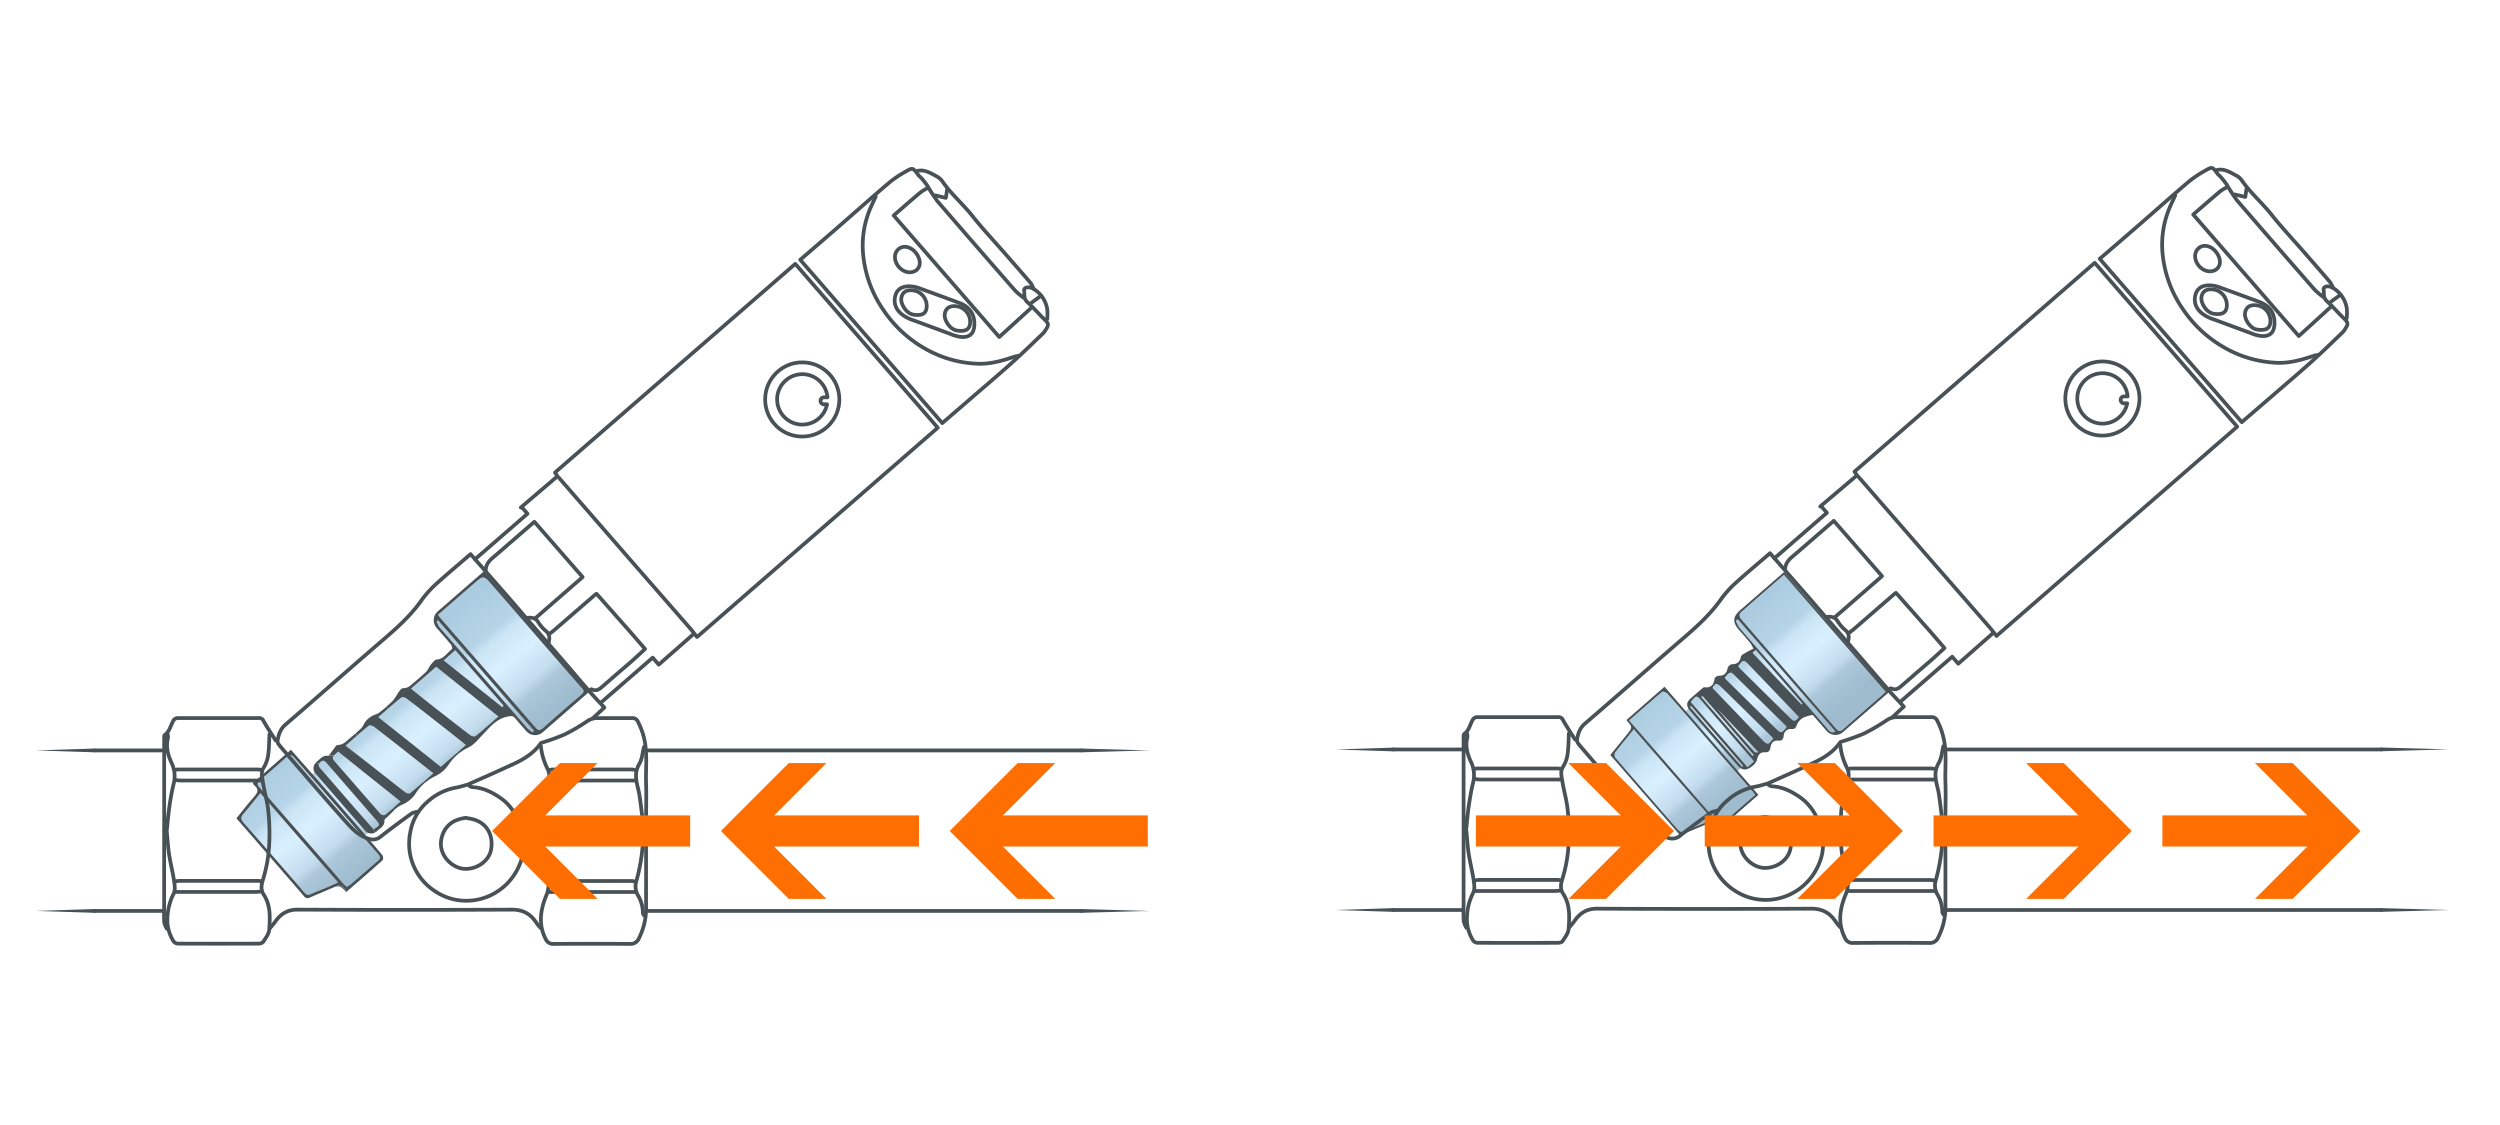 <svg xmlns="http://www.w3.org/2000/svg" xmlns:xlink="http://www.w3.org/1999/xlink" viewBox="0 0 1000 450"><defs><linearGradient id="a" x1="674.49" y1="283.51" x2="694.05" y2="306.14" gradientUnits="userSpaceOnUse"><stop offset="0" stop-color="#abcce0"/><stop offset="0.27" stop-color="#b6d4e7"/><stop offset="0.35" stop-color="#cce6f6"/><stop offset="0.52" stop-color="#d9f0ff"/><stop offset="0.73" stop-color="#c3dced"/><stop offset="0.8" stop-color="#abc7d9"/><stop offset="1" stop-color="#9ebcce"/></linearGradient><linearGradient id="b" x1="667.84" y1="272.83" x2="702.11" y2="312.49" xlink:href="#a"/><linearGradient id="c" x1="670.13" y1="270.85" x2="704.4" y2="310.51" xlink:href="#a"/><linearGradient id="d" x1="672.44" y1="268.86" x2="706.71" y2="308.52" xlink:href="#a"/><linearGradient id="e" x1="673.87" y1="267.62" x2="708.14" y2="307.28" xlink:href="#a"/><linearGradient id="f" x1="678.49" y1="263.63" x2="712.76" y2="303.28" xlink:href="#a"/><linearGradient id="g" x1="683.54" y1="259.27" x2="717.81" y2="298.92" xlink:href="#a"/><linearGradient id="h" x1="688.56" y1="254.93" x2="722.83" y2="294.58" xlink:href="#a"/><linearGradient id="i" x1="693.31" y1="250.82" x2="727.59" y2="290.47" xlink:href="#a"/><linearGradient id="j" x1="695.35" y1="249.06" x2="729.62" y2="288.72" xlink:href="#a"/><linearGradient id="k" x1="706.03" y1="239.82" x2="740.31" y2="279.48" xlink:href="#a"/><linearGradient id="l" x1="658.09" y1="281.26" x2="692.36" y2="320.91" xlink:href="#a"/><linearGradient id="m" x1="645.43" y1="292.2" x2="679.7" y2="331.85" xlink:href="#a"/><linearGradient id="n" x1="117.24" y1="298.9" x2="153.02" y2="341.77" xlink:href="#a"/><linearGradient id="o" x1="187.17" y1="240.54" x2="222.95" y2="283.41" xlink:href="#a"/><linearGradient id="p" x1="164.15" y1="259.76" x2="199.92" y2="302.63" xlink:href="#a"/><linearGradient id="q" x1="172.45" y1="252.82" x2="208.23" y2="295.7" xlink:href="#a"/><linearGradient id="r" x1="176.35" y1="249.57" x2="212.13" y2="292.44" xlink:href="#a"/><linearGradient id="s" x1="150.86" y1="270.85" x2="186.64" y2="313.72" xlink:href="#a"/><linearGradient id="t" x1="128.08" y1="289.86" x2="163.86" y2="332.73" xlink:href="#a"/><linearGradient id="u" x1="137.58" y1="281.93" x2="173.36" y2="324.8" xlink:href="#a"/><linearGradient id="v" x1="121.03" y1="295.74" x2="156.81" y2="338.61" xlink:href="#a"/><linearGradient id="w" x1="108.82" y1="305.93" x2="144.6" y2="348.8" xlink:href="#a"/><linearGradient id="x" x1="95.97" y1="316.66" x2="131.74" y2="359.53" xlink:href="#a"/></defs><title>flow tech mechatronic</title><rect width="1000" height="450" fill="#fff"/><polygon points="673.95 284.76 675.67 283.21 696.49 307.08 694.69 308.71 673.95 284.76" fill="url(#a)"/><path d="M676.46,282.4l20.79,23.91-.48.42L676,282.8C676.14,282.66,676.3,282.53,676.46,282.4Z" fill="url(#b)"/><path d="M699.89,302.48c.54.62,1,1.25,1.69,2L699,306.86,676.31,280.8c2.21-2.75,2.35-2.76,4.31-.5Z" fill="url(#c)"/><path d="M681,278.39l20.46,23.55-.47.41q-10.23-11.78-20.48-23.54Z" fill="url(#d)"/><path d="M703.43,300.89c-.3,0-1.35.17-1.71-.24q-7.54-8.43-14.78-17.16C692.38,289.24,697.84,295,703.43,300.89Z" fill="url(#e)"/><path d="M708.92,294.85a2.85,2.85,0,0,1,.39.68,15.51,15.51,0,0,1-1,1.16c-1.17,1.2-1.66.94-3.25-.68-6.67-6.86-13.26-13.8-20-20.84a6.37,6.37,0,0,1,.84-1.16c.74-.74,1.41-.46,2.91,1Q698.89,284.88,708.92,294.85Z" fill="url(#f)"/><path d="M714.18,290.15a3.47,3.47,0,0,1,.45.7c-2,2.53-2.19,2.6-4.34.5-6.7-6.54-13.35-13.13-20-19.7a4.35,4.35,0,0,1-.38-.68c2.13-2.44,2.22-2.5,4.27-.51Q704.2,280.26,714.18,290.15Z" fill="url(#g)"/><path d="M719.51,286.81c-1.64,1.91-1.78,2-4-.14-6.64-6.47-13.23-13-19.84-19.54a3.77,3.77,0,0,1-.46-.69c1.84-2.54,2.18-2.68,4.1-.69C706.07,272.67,712.7,279.68,719.51,286.81Z" fill="url(#h)"/><path d="M721,281.45l-.39.37c-6.49-6.84-13-13.68-19.66-20.72l1.35-1.15C708.63,267.19,714.83,274.32,721,281.45Z" fill="url(#i)"/><path d="M734.19,292.58c-1.81.88-2.52-.31-3.31-1.21q-12.69-14.58-25.36-29.17c-3.29-3.78-6.62-7.54-9.84-11.38a12,12,0,0,1-1.28-2.67l.84-.39Z" fill="url(#j)"/><path d="M754.27,276.73c-1.09,1-2,1.84-2.95,2.66-4.68,4.09-9.39,8.15-14.05,12.28-1.06.94-1.76,1-2.75-.12q-19.12-22.08-38.29-44.16c-.39-.46-.52-1.84-.19-2.14,5.69-5.08,11.47-10.07,17.54-15.34Z" fill="url(#k)"/><path d="M700.61,316.1c.44.5.83,1,1.46,1.83l-14,12.14-36.46-41.91c4.56-4,8.86-7.79,13.27-11.46.3-.25,1.62.27,2.08.79,4,4.4,7.83,8.87,11.7,13.33Q689.67,303.45,700.61,316.1Z" fill="url(#l)"/><path d="M684.93,327.83c-4.31,1.8-8.08,3.43-11.9,4.9-.46.18-1.43-.35-1.85-.83q-12.49-14.28-24.9-28.66a2.29,2.29,0,0,1-.33-2.08c2.33-3.09,4.83-6.07,7.57-9.46Z" fill="url(#m)"/><path d="M755.5,276.94,737,293a4.62,4.62,0,0,1-6-.27c-2.1-2.33-4.14-4.71-5.9-6.74a14.63,14.63,0,0,0-3.72,1.05,5.76,5.76,0,0,0-2.54,2.66c-.42,1.28-.8,2-2.21,1.92a2.78,2.78,0,0,0-3.15,2.72c-.18,1.38-.71,2.05-2.16,1.91a2.77,2.77,0,0,0-2.26.67l-.83-.23a15.51,15.51,0,0,0,1-1.16,2.85,2.85,0,0,0-.39-.68q-10.06-9.94-20.16-19.84c-1.5-1.46-2.17-1.74-2.91-1l-.75-.18a4.91,4.91,0,0,0,.8-2.36c.05-.47,1.05-1.17,1.6-1.16,2.19,0,3.26-.88,3.62-3.05a2.43,2.43,0,0,1,1.7-1.57c2.23,0,3.21-.94,3.63-3.06.12-.64,1.22-1.14,2-1.59.94-.59,2-1.06,3-1.58a14.17,14.17,0,0,0-1.24-2.23c-1.47-1.8-3-3.52-4.55-5.27-2.63-3-2.48-5.29.5-7.89l17.58-15.28Zm-4.18,2.45c.95-.82,1.86-1.66,2.95-2.66l-40.69-46.82c-6.07,5.27-11.85,10.26-17.54,15.34-.33.3-.2,1.68.19,2.14q19.11,22.13,38.29,44.16c1,1.15,1.69,1.06,2.75.12C741.93,287.54,746.64,283.48,751.32,279.39Zm-20.44,12c.79.9,1.5,2.09,3.31,1.21l-39-44.82-.84.39a12,12,0,0,0,1.28,2.67c3.22,3.84,6.55,7.6,9.84,11.38Q718.21,276.78,730.88,291.37Zm-10.25-9.55.39-.37c-6.19-7.13-12.39-14.26-18.7-21.5L701,261.1C707.64,268.14,714.14,275,720.63,281.82Zm-5.08,4.85c2.18,2.12,2.32,2.05,4,.14-6.81-7.13-13.44-14.14-20.16-21.06-1.92-2-2.26-1.85-4.1.69a3.77,3.77,0,0,0,.46.69C702.32,273.66,708.91,280.2,715.55,286.67Zm-.92,4.18a3.47,3.47,0,0,0-.45-.7q-10-9.87-20-19.69c-2-2-2.14-1.93-4.27.51a4.35,4.35,0,0,0,.38.68c6.67,6.57,13.32,13.16,20,19.7C712.44,293.45,712.61,293.38,714.63,290.85Z" fill="#475156"/><path d="M708.27,296.69l.83.23a3.11,3.11,0,0,0-.85,1.8c-.22,1.43-.65,2.27-2.2,2.19-2.08-.11-2.89,1.17-3.25,2.95-.4,1.94-3.61,4.33-5.43,3.89a4.14,4.14,0,0,1-2-1.22q-9.72-11.08-19.33-22.22c-1.69-1.94-1.54-3.44.42-5.12,1.55-1.33,3.08-2.67,4.64-4a1.28,1.28,0,0,1,.82-.29,3.33,3.33,0,0,0,3.16-1.08l.75.18a6.37,6.37,0,0,0-.84,1.16c6.75,7,13.34,14,20,20.84C706.61,297.63,707.1,297.89,708.27,296.69Zm-6.55,4c.36.41,1.41.2,1.71.24-5.59-5.91-11-11.65-16.49-17.4Q694.16,292.24,701.72,300.65Zm-.22,1.29L681,278.39l-.49.42q10.26,11.76,20.48,23.54Zm.08,2.58c-.65-.79-1.15-1.42-1.69-2L680.62,280.3c-2-2.26-2.1-2.25-4.31.5L699,306.86Zm-4.33,1.79L676.46,282.4c-.16.13-.32.26-.47.4l20.78,23.93Z" fill="#475156"/><path d="M703.38,317.93,688,331.33c-2.61-3.84-4.23-2.11-6.67-1.09-3,1.25-6.06,2.55-9.26,3.91L644.12,302l6.59-8.14c2.37-2.92,2.37-2.92-.16-5.83l15.25-13.34C678.31,289.1,690.76,303.42,703.38,317.93Zm-1.31,0c-.63-.79-1-1.33-1.46-1.83q-11-12.64-21.92-25.28c-3.87-4.46-7.75-8.93-11.7-13.33-.46-.52-1.78-1-2.08-.79-4.41,3.67-8.71,7.49-13.27,11.46l36.46,41.91Zm-29,14.8c3.82-1.47,7.59-3.1,11.9-4.9L653.52,291.7c-2.74,3.39-5.24,6.37-7.57,9.46a2.29,2.29,0,0,0,.33,2.08q12.39,14.38,24.9,28.66C671.6,332.38,672.57,332.91,673,332.73Z" fill="#475156"/><path d="M952.57,363.24l13.48.38,6.75.19,3.37.09c.56,0,1.12,0,1.69.09l1.67.22-1.68-.13c-.56,0-1.12,0-1.68,0l-3.37.09-6.75.19-13.48.37a.74.74,0,0,1-.77-.73.76.76,0,0,1,.73-.77Z" fill="#475156"/><path d="M778.91,364H952.57" fill="none" stroke="#475156" stroke-linecap="round" stroke-linejoin="round" stroke-width="1.5"/><path d="M952.57,299l27,.75-27,.75a.75.75,0,1,1,0-1.5Z" fill="#475156"/><path d="M778.91,299.79H952.57" fill="none" stroke="#475156" stroke-linecap="round" stroke-linejoin="round" stroke-width="1.5"/><path d="M736.12,370.9a15.29,15.29,0,0,1-1.55-1.79c-2.33-3.72-5.38-5.66-10.05-5.64q-42.9.21-85.81,0c-4,0-6.77,1.8-8.93,4.94-.6.87-1.33,1.64-2,2.46" fill="none" stroke="#475156" stroke-linecap="round" stroke-linejoin="round" stroke-width="1.5"/><path d="M707.14,313.39c-1.71.44-3.4,1-5.13,1.31a23,23,0,0,0-11.17,5.57,20.56,20.56,0,0,0-7,12.53A22.59,22.59,0,0,0,693.54,356c12.38,8.52,29.87,2.84,34.8-12.47,2.69-8.38-1-19.51-8.25-24.56-3.48-2.43-7.08-4.25-11.39-4.44a4,4,0,0,1-1.12-.43" fill="none" stroke="#475156" stroke-linecap="round" stroke-linejoin="round" stroke-width="1.5"/><path d="M870.08,78.22c-1,2.16-2.07,4.26-2.87,6.48a37.88,37.88,0,0,0-2.14,17.16,46.72,46.72,0,0,0,8.12,21.84A49.3,49.3,0,0,0,895.92,142,46.18,46.18,0,0,0,910,145.08c5.26.37,10.25-1,15.16-2.65.58-.2,1.19-.31,1.78-.46" fill="none" stroke="#475156" stroke-linecap="round" stroke-linejoin="round" stroke-width="1.5"/><path d="M743.25,190.57q15.6,17.94,31.21,35.88c7.19,8.26,14.42,16.5,21.61,24.75.86,1,1.63,2.06,2.52,3.18l96.3-83.71-57-65.55-96.09,83.53,1,1.47L728.09,202.6" fill="none" stroke="#475156" stroke-linecap="round" stroke-linejoin="round" stroke-width="1.5"/><path d="M929.6,119a29.38,29.38,0,0,1-3.76-3.14q-15.57-17.78-31-35.67A65.49,65.49,0,0,1,890.8,74a34.86,34.86,0,0,0-2.23-2.9c-.46-.57-1.1-1-1.53-1.58-2.06-2.79-2.1-2.91-4.9-1.3a44.45,44.45,0,0,0-6.68,4.47c-7.14,6.07-14.13,12.31-21.21,18.46-4.73,4.11-9.5,8.19-14.36,12.38l56.82,65.33,12.83-11.06c5.05-4.38,10.17-8.7,15.13-13.17,4.26-3.84,8.36-7.84,12.49-11.81a11,11,0,0,0,1.35-2c.86-1.27.44-2.14-.63-3.16-2.48-2.34-4.69-5-7.2-7.28-1.47-1.34-1-3-1.23-4.51-.19-1.23,1.69-1.82,3.47-.84a11.59,11.59,0,0,1,5.78,8.22,20.52,20.52,0,0,1,0,4" fill="none" stroke="#475156" stroke-linecap="round" stroke-linejoin="round" stroke-width="1.5"/><path d="M686.85,324.31a7.66,7.66,0,0,0-2.42.7c-4.14,3-8.29,6-12.25,9.16a4.91,4.91,0,0,1-5.18.88c-3.91-1.24-6.53-4.07-9.11-7q-5.75-6.4-11.38-12.92-7.15-8.22-14.25-16.51c-.66-.77-1.6-1.86-1.48-2.64.4-2.43,1.07-4.7,3.2-6.53,12.87-11.05,25.55-22.31,38.41-33.36,5.65-4.86,11.22-9.74,15.61-15.83a42.44,42.44,0,0,1,5.58-6.45c4.62-4.23,9.31-8.11,14.43-12.53.47.56.91,1,1.36,1.56,4.38,5,8.78,10,13.14,15,2.78,3.17,5.5,6.39,8.26,9.58q7.13,8.25,14.26,16.5c3.58,4.15,7.11,8.34,10.71,12.47,1.87,2.13,3.86,4.17,5.79,6.25l-4.65,4.31" fill="none" stroke="#475156" stroke-linecap="round" stroke-linejoin="round" stroke-width="1.5"/><path d="M890.81,74.88a18.11,18.11,0,0,0-2.66,1.58c-3.62,3.05-7.19,6.17-10.87,9.35l42.23,48.61c4.43-4,8.6-7.82,12.76-11.62" fill="none" stroke="#475156" stroke-linecap="round" stroke-linejoin="round" stroke-width="1.5"/><path d="M706,326.76c-4.79.64-8.26,3-9.55,7.81-1.86,6.91,4.25,12.61,9.55,12.61,5,0,9.42-3.44,10.18-7.73,1.15-6.48-2.42-11.67-9.06-12.47a6.8,6.8,0,0,1-.89-.22" fill="none" stroke="#475156" stroke-linecap="round" stroke-linejoin="round" stroke-width="1.5"/><path d="M736.56,296.67a90.21,90.21,0,0,0,8.89-3.18,76.74,76.74,0,0,0,9.14-5.34,7,7,0,0,1,4-1.29c4.61,0,9.21,0,13.82,0a2.37,2.37,0,0,1,2.54,1.53,28.58,28.58,0,0,1,2.91,9.17c.73,5.15.13,10.27.31,15.39s0,10.26,0,15.38V343.7c0,6,0,12,0,18.06a26.91,26.91,0,0,1-2.86,13.17,3.57,3.57,0,0,1-3.61,2.25q-15.15-.12-30.31,0a3.24,3.24,0,0,1-3.39-2c-3.12-6.09-2-12,.46-17.87a11.58,11.58,0,0,0,.67-3.11,10.54,10.54,0,0,0-.1-2A18.5,18.5,0,0,1,741,352h31.43a8.88,8.88,0,0,1,1.34.21" fill="none" stroke="#475156" stroke-linecap="round" stroke-linejoin="round" stroke-width="1.5"/><path d="M557.35,364.74,534.16,364l23.19-.75a.74.74,0,0,1,.77.72.75.75,0,0,1-.72.78Z" fill="#475156"/><path d="M584.76,364H557.35" fill="none" stroke="#475156" stroke-linecap="round" stroke-linejoin="round" stroke-width="1.5"/><path d="M557.35,300.54l-23.19-.75,23.19-.75a.75.75,0,0,1,.77.73.74.74,0,0,1-.72.77Z" fill="#475156"/><path d="M584.76,299.79H557.35" fill="none" stroke="#475156" stroke-linecap="round" stroke-linejoin="round" stroke-width="1.5"/><path d="M630,295.78c-1.63-2.6-3.37-5.14-4.85-7.83a1.89,1.89,0,0,0-2.06-1.09q-15.93,0-31.87,0a2.15,2.15,0,0,0-2.28,1.33c-1,1.85-1.38,4.07-3.26,5.41-.3.21-.25,1-.25,1.52q0,18.39,0,36.78c0,.07.14.15.39.4.25-.29.65-.55.69-.85.34-2.89.52-5.81.94-8.69.49-3.28,1-6.58,1.81-9.79a12.14,12.14,0,0,0-.91-8.28c-1.41-3.1-2.31-6.32-1.4-9.8a5.31,5.31,0,0,0-.19-1.78" fill="none" stroke="#475156" stroke-linecap="round" stroke-linejoin="round" stroke-width="1.5"/><path d="M627.56,293.33c-.15,2.75-.12,5.52-.51,8.24a13.14,13.14,0,0,1-1.79,5.09c-1.28,2-.6,3.94-.32,5.83.56,3.74,1.7,7.41,2.1,11.16a85.79,85.79,0,0,1,.45,12.92,58,58,0,0,1-2.54,15c-.61,1.91-1,4,.34,6,2.81,4.29,2.51,9.23,2.16,14-.12,1.68-1.43,3.34-2.4,4.87-.29.47-1.28.68-1.95.68q-16.05.06-32.1,0a2.3,2.3,0,0,1-1.73-.88,16.42,16.42,0,0,1-2.43-6.87A23.23,23.23,0,0,1,589.33,357c.69-1.47.33-3.55.07-5.29-.52-3.45-1.41-6.83-1.93-10.27-.46-3-.63-6.09-.92-9.13" fill="none" stroke="#475156" stroke-linecap="round" stroke-linejoin="round" stroke-width="1.5"/><path d="M758.41,237.15q7,7.92,14,15.83c1.74,2,3.44,4,5.38,6.24-1.88,1.73-3.71,3.46-5.61,5.12-3.69,3.22-7.47,6.35-11.12,9.62-1.41,1.27-2.69,2.4-4.71,1.34-.12-.06-.44.27-.66.42" fill="none" stroke="#475156" stroke-linecap="round" stroke-linejoin="round" stroke-width="1.5"/><path d="M714.05,227.79c0-3.15,2.44-4.69,4.46-6.46,4.88-4.26,9.79-8.49,15-13l19.31,22.12-19,16.53" fill="none" stroke="#475156" stroke-linecap="round" stroke-linejoin="round" stroke-width="1.5"/><path d="M886.8,68c3-.67,5.35,1,7.78,2.26a6.42,6.42,0,0,1,2.22,2c3.54,5.1,8.31,9.11,12.13,14,4,5,8.41,9.7,12.64,14.54,3.5,4,7,8,10.46,12.05a11,11,0,0,1,1.13,2.21" fill="none" stroke="#475156" stroke-linecap="round" stroke-linejoin="round" stroke-width="1.5"/><path d="M736.12,298a26,26,0,0,0,2.8,9.41,6.46,6.46,0,0,1,.24,4.6c-3.1,8.5-3.16,17.32-2.71,26.11.24,4.56,1.67,9.07,2.56,13.6" fill="none" stroke="#475156" stroke-linecap="round" stroke-linejoin="round" stroke-width="1.5"/><path d="M624.44,307.59a11.92,11.92,0,0,0-1.56-.21h-32.1a4.1,4.1,0,0,0-.89.21" fill="none" stroke="#475156" stroke-linecap="round" stroke-linejoin="round" stroke-width="1.5"/><path d="M589.89,311.61c.74.07,1.49.21,2.23.21h32.32" fill="none" stroke="#475156" stroke-linecap="round" stroke-linejoin="round" stroke-width="1.5"/><path d="M624.44,356.19c-.82.07-1.63.21-2.45.21h-32.1" fill="none" stroke="#475156" stroke-linecap="round" stroke-linejoin="round" stroke-width="1.5"/><path d="M773.79,311.83H739.46" fill="none" stroke="#475156" stroke-linecap="round" stroke-linejoin="round" stroke-width="1.5"/><path d="M773.79,307.59a8.88,8.88,0,0,0-1.34-.21H740.8a8.88,8.88,0,0,0-1.34.21" fill="none" stroke="#475156" stroke-linecap="round" stroke-linejoin="round" stroke-width="1.5"/><path d="M773.79,356.41H739.46" fill="none" stroke="#475156" stroke-linecap="round" stroke-linejoin="round" stroke-width="1.5"/><path d="M624.44,352.17a8.88,8.88,0,0,0-1.34-.21H591.45a8.88,8.88,0,0,0-1.34.21" fill="none" stroke="#475156" stroke-linecap="round" stroke-linejoin="round" stroke-width="1.5"/><path d="M585.43,332.34v28.75c0,2.45-.1,4.91.05,7.35a9.16,9.16,0,0,0,1.07,2.68" fill="none" stroke="#475156" stroke-linecap="round" stroke-linejoin="round" stroke-width="1.5"/><path d="M736.12,296.89c-2.7,3.88-6.55,6.3-10.71,8.23-5.91,2.75-11.88,5.37-17.83,8.05" fill="none" stroke="#475156" stroke-linecap="round" stroke-linejoin="round" stroke-width="1.5"/><path d="M728.76,202.83l2,2.28q-10.46,9.1-21,18.22" fill="none" stroke="#475156" stroke-linecap="round" stroke-linejoin="round" stroke-width="1.5"/><path d="M797,253.43c-4.55,4-9.1,8-13.7,12.06l-2.41-2.81-20.67,17.94" fill="none" stroke="#475156" stroke-linecap="round" stroke-linejoin="round" stroke-width="1.5"/><path d="M758,237.38q-8.36,7.25-16.72,14.48c-.56.49-1.19.9-1.78,1.34" fill="none" stroke="#475156" stroke-linecap="round" stroke-linejoin="round" stroke-width="1.5"/><path d="M777.35,298.45c-.59,2.31-.72,4.89-1.91,6.84a9.21,9.21,0,0,0-1.15,6.09c.2,2.1.94,4.15,1.26,6.25.53,3.48.89,7,1.38,10.47a10.94,10.94,0,0,0,.65,2" fill="none" stroke="#475156" stroke-linecap="round" stroke-linejoin="round" stroke-width="1.5"/><path d="M777.58,334.12a15,15,0,0,0-.65,2.68A76.16,76.16,0,0,1,774.34,352a7.14,7.14,0,0,0,.5,5.58,14.1,14.1,0,0,1,2.09,7.32c0,.29.27.59.42.89" fill="none" stroke="#475156" stroke-linecap="round" stroke-linejoin="round" stroke-width="1.5"/><path d="M730.77,246.74c1.71-.13,3.22,0,4.28,1.75a14.64,14.64,0,0,0,3.1,3.56c1.54,1.31,1.51,2.81,1.09,4.5" fill="none" stroke="#475156" stroke-linecap="round" stroke-linejoin="round" stroke-width="1.5"/><path d="M893.93,77.78l4.18,1,.5-3.27" fill="none" stroke="#475156" stroke-linecap="round" stroke-linejoin="round" stroke-width="1.5"/><path d="M935.62,118.35l-3.12,2.23" fill="none" stroke="#475156" stroke-linecap="round" stroke-linejoin="round" stroke-width="1.5"/><path d="M885.6,127.8s-8.67-2.3-7.6-9.1,9.21-4,9.21-4,14.29,5.2,15.31,5.62,7.76,1.93,7.27,9.58-9.56,3.31-9.56,3.31Z" fill="none" stroke="#475156" stroke-linecap="round" stroke-linejoin="round" stroke-width="1.5"/><path d="M880.57,119c-.27,2.09,1.88,6.14,5.11,6.53s4.89-.39,5.06-3.23a6.38,6.38,0,0,0-4.3-6.28C884.08,115.39,881,115.53,880.57,119Z" fill="none" stroke="#475156" stroke-linecap="round" stroke-linejoin="round" stroke-width="1.5"/><path d="M898,125.34c-.27,2.09,1.88,6.15,5.1,6.53s4.9-.38,5.07-3.23a6.38,6.38,0,0,0-4.3-6.28C901.46,121.73,898.4,121.87,898,125.34Z" fill="none" stroke="#475156" stroke-linecap="round" stroke-linejoin="round" stroke-width="1.5"/><path d="M886.48,100.84c1.78,2.33,2.2,5.26.07,6.88s-5.39.76-7.17-1.58-1.9-5.33.23-7S884.7,98.51,886.48,100.84Z" fill="none" stroke="#475156" stroke-linecap="round" stroke-linejoin="round" stroke-width="1.5"/><circle cx="840.96" cy="159.41" r="14.84" fill="none" stroke="#475156" stroke-linecap="round" stroke-linejoin="round" stroke-width="1.5"/><path d="M849.67,161.34h1.21a10.08,10.08,0,1,1,.16-2.79h-1.37a1.39,1.39,0,0,0-1,.41,1.37,1.37,0,0,0-.41,1A1.39,1.39,0,0,0,849.67,161.34Z" fill="none" stroke="#475156" stroke-linecap="round" stroke-linejoin="round" stroke-width="1.5"/><polygon points="773.42 326.17 831.38 326.17 810.44 305.23 825.5 305.23 852.66 332.39 825.5 359.56 810.44 359.56 831.38 338.62 773.42 338.62 773.42 326.17" fill="#ff6e00"/><polygon points="681.89 326.17 739.85 326.17 718.91 305.23 733.96 305.23 761.13 332.39 733.96 359.56 718.91 359.56 739.85 338.62 681.89 338.62 681.89 326.17" fill="#ff6e00"/><polygon points="864.95 326.17 922.91 326.17 901.98 305.23 917.03 305.23 944.19 332.39 917.03 359.56 901.98 359.56 922.91 338.62 864.95 338.62 864.95 326.17" fill="#ff6e00"/><polygon points="590.36 326.17 648.31 326.17 627.38 305.23 642.43 305.23 669.59 332.39 642.43 359.56 627.38 359.56 648.31 338.62 590.36 338.62 590.36 326.17" fill="#ff6e00"/><polygon points="124.25 310.07 126.3 308.37 147.72 332.65 145.62 334.51 124.25 310.07" fill="url(#n)"/><path d="M189.57,233.43c3.87-3.35,3.87-3.32,7.3.62q17.22,19.84,34.46,39.67c2.58,3,3.08,2.53-.32,5.43q-7,6-13.89,12.1c-1.17,1.05-1.9.94-2.91-.23q-19-21.91-38-43.75c-.29-.33-.53-.71-1-1.35C180.1,241.67,184.82,237.53,189.57,233.43Z" fill="url(#o)"/><path d="M164.41,275.47l10.07-8.76L199.4,286.6c-3.11,2.71-6.05,5.34-9.12,7.82-.38.31-1.58.06-2.11-.34-4.72-3.56-9.38-7.19-14-10.83C171,280.76,167.85,278.22,164.41,275.47Z" fill="url(#p)"/><path d="M177.48,264.16l4.64-4.08,19.33,22.19c-.18.2-.36.41-.55.61Z" fill="url(#q)"/><path d="M175.53,250.49a10.81,10.81,0,0,1-.87-2l.61-.36q19.17,22,38.32,44.06l-.57.66a15.1,15.1,0,0,1-2.13-1.72Q194.27,272.12,177.72,253C177,252.2,176.18,251.39,175.53,250.49Z" fill="url(#r)"/><path d="M160.53,279c.39-.3,1.61,0,2.15.42,4.93,3.76,9.82,7.59,14.7,11.42,2.92,2.29,5.81,4.62,9,7.13l-3.43,3c-2.17,1.87-4.35,3.77-6.64,5.76l-25-19.88,3.89-3.37C157,281.94,158.73,280.44,160.53,279Z" fill="url(#s)"/><path d="M182.12,260.08l-4.64,4.08,23.42,18.72c.19-.2.37-.41.55-.61Zm-6.85-11.91-.61.36a10.81,10.81,0,0,0,.87,2c.65.9,1.46,1.71,2.19,2.55q16.59,19.07,33.17,38.13a15.1,15.1,0,0,0,2.13,1.72l.57-.66Q194.42,270.21,175.27,248.17Zm14.3-14.74c-4.75,4.1-9.47,8.24-14.35,12.49.47.64.71,1,1,1.35q19,21.87,38,43.75c1,1.17,1.74,1.28,2.91.23q6.88-6.12,13.89-12.1c3.4-2.9,2.9-2.46.32-5.43q-17.22-19.85-34.46-39.67C193.44,230.11,193.44,230.08,189.57,233.43Zm-15.09,33.28-10.07,8.76c3.44,2.75,6.56,5.29,9.73,7.78,4.65,3.64,9.31,7.27,14,10.83.53.4,1.73.65,2.11.34,3.07-2.48,6-5.11,9.12-7.82ZM160.53,279c-1.8,1.45-3.56,2.95-5.32,4.47l-.67-.77c.93-.82,1.84-1.65,2.72-2.53a28.33,28.33,0,0,0,2.1-3.22c.5-.67,1.23-1.69,1.81-1.67,2,.09,3.15-1.19,4.43-2.29,1.65-1.42,3.36-2.77,4.89-4.31.79-.8,1.16-2,1.88-2.86s1.48-1.91,2.31-2c2.92-.26,4.18-2.73,6.14-4.22.2-.16-.1-1.37-.48-1.83-1.85-2.26-3.81-4.43-5.72-6.64a4.69,4.69,0,0,1,.55-6.64l18.35-15.94,42,48.31c-1.71,1.5-3.33,2.89-4.95,4.3L217,293a4.67,4.67,0,0,1-6.34-.41q-2.4-2.67-4.72-5.42c-.69-.81-1.24-.81-2.4-.63-5,.77-7.84,4.62-10.86,7.77-1.8,1.88-3.11,3.66-5.67,4.87a17.35,17.35,0,0,0-3.62,2.32l-.45-.52,3.43-3c-3.17-2.51-6.06-4.84-9-7.13-4.88-3.83-9.77-7.66-14.7-11.42C162.14,279,160.92,278.69,160.53,279Z" fill="#475156"/><path d="M133.6,302.18a10.42,10.42,0,0,0,1.62-1.52l25,20-2.9,2.56c-1.1,1-2.2,1.9-3.34,2.81a1.93,1.93,0,0,1-1.8-.43c-6.19-7-12.3-14.09-18.43-21.12C132.81,303.34,133.05,302.74,133.6,302.18Z" fill="url(#t)"/><path d="M147.54,290.27c.35-.3,1.57.06,2.12.48,5,3.86,10,7.8,15,11.72l8.63,6.82-3.9,3.41c-1.79,1.56-3.54,3.08-5.34,4.55-.32.26-1.42,0-1.89-.37-5.62-4.34-11.19-8.74-16.77-13.12-2.28-1.79-4.57-3.56-7.12-5.55,1.58-1.37,3.11-2.73,4.64-4.06S146,291.53,147.54,290.27Z" fill="url(#u)"/><path d="M149.66,290.75c-.55-.42-1.77-.78-2.12-.48-1.55,1.26-3.08,2.55-4.62,3.88l-.7-.8c.79-.68,1.58-1.38,2.32-2.12s1.05-1.89,1.72-2.71a9.87,9.87,0,0,1,2.31-2c1-.6,2.21-.79,3.1-1.46s1.93-1.54,2.87-2.35l.67.77-3.89,3.37,25,19.88c2.29-2,4.47-3.89,6.64-5.76l.45.52a19.7,19.7,0,0,0-3.77,4.1,13.1,13.1,0,0,1-5.65,4.92,19,19,0,0,0-4.12,2.73l-.44-.52,3.9-3.41-8.63-6.82C159.68,298.55,154.7,294.61,149.66,290.75Z" fill="#475156"/><path d="M133.11,355.13c2.07-1,4.09-1.77,5.36,1.75C136.29,353.93,135,354.29,133.11,355.13Z" fill="#475156"/><path d="M135,298c2.09,0,3.28-1.27,4.62-2.43.85-.73,1.71-1.44,2.57-2.18l.7.8c-1.53,1.33-3.06,2.69-4.64,4.06,2.55,2,4.84,3.76,7.12,5.55,5.58,4.38,11.15,8.78,16.77,13.12.47.37,1.57.63,1.89.37,1.8-1.47,3.55-3,5.34-4.55l.44.52a17.67,17.67,0,0,0-3.26,3.69,11.93,11.93,0,0,1-5.88,5,10.2,10.2,0,0,0-2.76,1.89l-.6-.67,2.9-2.56-25-20a10.42,10.42,0,0,1-1.62,1.52l-1.94-.09c.48-.45,1-1.43,1.5-2S134.42,298,135,298Z" fill="#475156"/><path d="M133.11,355.13l-.39.18Z" fill="#475156"/><path d="M130.76,305.34q9.84,11.34,19.69,22.68c1.67,1.92,1.59,2.17-1,3.66-2.62-3-5.31-6-7.94-9-4.42-5.08-8.79-10.19-13.21-15.26-.61-.69-1-1.27-.62-2a2.32,2.32,0,0,1,.53-.61C129.4,303.78,130,304.5,130.76,305.34Z" fill="url(#v)"/><path d="M133.6,302.18c-.55.56-.79,1.16.17,2.26,6.13,7,12.24,14.11,18.43,21.12a1.93,1.93,0,0,0,1.8.43c1.14-.91,2.24-1.85,3.34-2.81l.6.67c-1.09,1-2.13,2.15-3.23,3.13-.39.34-1,.82-.94,1.2.15,2.21-1.63,3-2.88,4.19a4.32,4.32,0,0,1-.85.61l-.6-1.3c2.6-1.49,2.68-1.74,1-3.66q-9.84-11.36-19.69-22.68c-.73-.84-1.36-1.56-2.56-.51a2.32,2.32,0,0,0-.53.61l-1.36-.32a5.4,5.4,0,0,1,.68-.67c1.22-1,2.17-2.34,4.18-2.12a.67.67,0,0,0,.49-.24Z" fill="#475156"/><path d="M150,333a3.15,3.15,0,0,1-4-.81q-9.83-11.25-19.59-22.57a3.11,3.11,0,0,1-.12-4.48l1.36.32c-.41.71,0,1.29.62,2,4.42,5.07,8.79,10.18,13.21,15.26,2.63,3,5.32,6,7.94,9Z" fill="#475156"/><path d="M114.62,302.88c1.23-1.12,2-1,3.1.22q16.6,19.2,33.28,38.31c.88,1,1.51,1.82.14,3-3.66,3.09-7.25,6.27-10.87,9.39a15.08,15.08,0,0,1-1.56,1c-.49-.46-1-.81-1.34-1.25q-16.8-19.31-33.6-38.61c-1-1.11-.91-1.81.2-2.75Q109.36,307.6,114.62,302.88Z" fill="url(#w)"/><path d="M104.16,317.31,135.21,353c-2.81,1.21-5.23,2.3-7.69,3.29-5.4,2.18-3.93,2.69-7.87-1.82-7.39-8.47-14.73-17-22.16-25.4-1.2-1.35-1.21-2.27,0-3.6C99.66,323,101.71,320.32,104.16,317.31Z" fill="url(#x)"/><path d="M135.21,353l-31.05-35.73c-2.45,3-4.5,5.67-6.72,8.2-1.16,1.33-1.15,2.25,0,3.6,7.43,8.43,14.77,16.93,22.16,25.4,3.94,4.51,2.47,4,7.87,1.82C130,355.34,132.4,354.25,135.21,353Zm-31.44-38.1q16.83,19.28,33.6,38.61c.38.44.85.79,1.34,1.25a15.08,15.08,0,0,0,1.56-1c3.62-3.12,7.21-6.3,10.87-9.39,1.37-1.15.74-2-.14-3q-16.67-19.12-33.28-38.31c-1.08-1.26-1.87-1.34-3.1-.22q-5.25,4.72-10.65,9.31C102.86,313.13,102.8,313.83,103.77,314.94Zm-2,3.64c1.52-1.68,1.69-3-.09-4.43a4.07,4.07,0,0,1-.57-.87l15.27-13.34c5.91,6.73,11.71,13.28,17.46,19.88q9.57,11,19,22.15c.4.47.57,1.83.26,2.1-4.72,4.25-9.55,8.39-14.65,12.81-1.27-3.52-3.29-2.71-5.36-1.75l-.39.18-.4.17c-2.74,1.22-5.53,2.31-8.26,3.54a1.79,1.79,0,0,1-2.48-.53c-8.9-10.33-17.85-20.61-27-31.13C97,324.35,99.27,321.35,101.77,318.58Z" fill="#475156"/><path d="M432.8,363.62l13.48.38,6.74.19,3.38.09c.56,0,1.12,0,1.68.08l1.68.23-1.68-.13c-.56,0-1.12,0-1.68,0l-3.38.09-6.74.19-13.48.37a.75.75,0,0,1-.05-1.5Z" fill="#475156"/><path d="M259.14,364.37H432.8" fill="none" stroke="#475156" stroke-linecap="round" stroke-linejoin="round" stroke-width="1.5"/><path d="M432.8,299.42l27,.75-27,.75a.75.75,0,0,1-.77-.73.74.74,0,0,1,.72-.77Z" fill="#475156"/><path d="M259.14,300.17H432.8" fill="none" stroke="#475156" stroke-linecap="round" stroke-linejoin="round" stroke-width="1.5"/><path d="M216.34,371.28a15.28,15.28,0,0,1-1.54-1.8c-2.33-3.71-5.38-5.65-10.05-5.63q-42.9.21-85.82,0c-4,0-6.76,1.8-8.92,4.94-.6.86-1.33,1.64-2,2.46" fill="none" stroke="#475156" stroke-linecap="round" stroke-linejoin="round" stroke-width="1.5"/><path d="M187.37,313.77c-1.71.44-3.4,1-5.14,1.31a23,23,0,0,0-11.16,5.57,20.52,20.52,0,0,0-7,12.52,22.57,22.57,0,0,0,9.72,23.17c12.38,8.52,29.87,2.84,34.79-12.47,2.7-8.38-1-19.52-8.24-24.57-3.48-2.42-7.09-4.24-11.39-4.44a3.83,3.83,0,0,1-1.12-.42" fill="none" stroke="#475156" stroke-linecap="round" stroke-linejoin="round" stroke-width="1.5"/><path d="M350.31,78.6c-1,2.16-2.07,4.26-2.87,6.48a37.74,37.74,0,0,0-2.14,17.16,46.65,46.65,0,0,0,8.12,21.84,49.28,49.28,0,0,0,22.73,18.31,45.6,45.6,0,0,0,14.06,3.06c5.26.38,10.24-1,15.16-2.65.58-.19,1.19-.3,1.78-.45" fill="none" stroke="#475156" stroke-linecap="round" stroke-linejoin="round" stroke-width="1.5"/><path d="M223.48,191q15.6,17.94,31.21,35.88,10.79,12.39,21.61,24.75c.86,1,1.63,2.06,2.51,3.17q48.36-42,96.3-83.71l-57-65.54L222,189l1,1.48L208.32,203" fill="none" stroke="#475156" stroke-linecap="round" stroke-linejoin="round" stroke-width="1.5"/><path d="M409.83,119.39a31.07,31.07,0,0,1-3.77-3.14q-15.56-17.77-31-35.67A60.82,60.82,0,0,1,371,74.37a34.71,34.71,0,0,0-2.23-2.89c-.47-.57-1.11-1-1.54-1.58-2.05-2.8-2.09-2.91-4.9-1.3a44.11,44.11,0,0,0-6.67,4.47c-7.14,6.07-14.14,12.3-21.21,18.46-4.73,4.11-9.5,8.18-14.36,12.38q28.32,32.58,56.82,65.33c4.44-3.83,8.64-7.44,12.82-11.06,5.06-4.38,10.17-8.7,15.14-13.17,4.26-3.84,8.36-7.84,12.49-11.81a12,12,0,0,0,1.35-2c.85-1.27.44-2.14-.64-3.16-2.47-2.34-4.68-5-7.2-7.28-1.46-1.34-1-3-1.22-4.51-.19-1.23,1.69-1.82,3.47-.84a11.55,11.55,0,0,1,5.77,8.22,20.52,20.52,0,0,1,0,4" fill="none" stroke="#475156" stroke-linecap="round" stroke-linejoin="round" stroke-width="1.5"/><path d="M167.08,324.69a7.72,7.72,0,0,0-2.43.7c-4.13,3-8.28,6-12.24,9.16a4.94,4.94,0,0,1-5.18.88c-3.91-1.24-6.53-4.07-9.12-7q-5.73-6.42-11.37-12.92-7.15-8.24-14.25-16.51c-.66-.77-1.61-1.86-1.48-2.64.4-2.43,1.07-4.71,3.2-6.53,12.87-11.05,25.55-22.31,38.41-33.36,5.65-4.86,11.21-9.74,15.61-15.83a41.89,41.89,0,0,1,5.58-6.45c4.62-4.23,9.3-8.11,14.43-12.54.46.57.91,1.05,1.36,1.57,4.37,5,8.78,10,13.14,15,2.78,3.17,5.5,6.39,8.25,9.58q7.14,8.25,14.27,16.49c3.58,4.15,7.11,8.35,10.71,12.47,1.87,2.14,3.85,4.18,5.78,6.26l-4.64,4.31" fill="none" stroke="#475156" stroke-linecap="round" stroke-linejoin="round" stroke-width="1.5"/><path d="M371,75.26a18.11,18.11,0,0,0-2.66,1.58c-3.62,3-7.19,6.17-10.87,9.35l42.23,48.61,12.76-11.62" fill="none" stroke="#475156" stroke-linecap="round" stroke-linejoin="round" stroke-width="1.5"/><path d="M186.25,327.14c-4.79.64-8.27,3-9.55,7.81-1.86,6.91,4.24,12.61,9.55,12.61,5,0,9.42-3.44,10.18-7.73,1.15-6.48-2.43-11.67-9.06-12.47a7,7,0,0,1-.9-.22" fill="none" stroke="#475156" stroke-linecap="round" stroke-linejoin="round" stroke-width="1.5"/><path d="M216.79,297.05a87.76,87.76,0,0,0,8.89-3.19,75.21,75.21,0,0,0,9.13-5.33,7,7,0,0,1,4.05-1.29q6.9,0,13.82,0a2.34,2.34,0,0,1,2.53,1.53,28.35,28.35,0,0,1,2.92,9.17c.72,5.15.13,10.27.3,15.39s0,10.25,0,15.38v15.38c0,6,0,12,0,18.06a26.91,26.91,0,0,1-2.86,13.17,3.57,3.57,0,0,1-3.61,2.25q-15.16-.12-30.32,0a3.24,3.24,0,0,1-3.38-2c-3.12-6.08-2-12,.46-17.86a11.58,11.58,0,0,0,.67-3.11,10.56,10.56,0,0,0-.11-2,19,19,0,0,1,1.92-.21h31.43a8.75,8.75,0,0,1,1.33.21" fill="none" stroke="#475156" stroke-linecap="round" stroke-linejoin="round" stroke-width="1.5"/><path d="M37.58,365.12l-23.19-.75,23.19-.75a.74.74,0,0,1,.77.72.75.75,0,0,1-.72.78Z" fill="#475156"/><path d="M65,364.37H37.58" fill="none" stroke="#475156" stroke-linecap="round" stroke-linejoin="round" stroke-width="1.5"/><path d="M37.58,300.92l-23.19-.75,23.19-.75a.75.75,0,0,1,.77.73.74.74,0,0,1-.72.77Z" fill="#475156"/><path d="M65,300.17H37.58" fill="none" stroke="#475156" stroke-linecap="round" stroke-linejoin="round" stroke-width="1.5"/><path d="M110.24,296.16c-1.63-2.6-3.38-5.14-4.85-7.83a1.91,1.91,0,0,0-2.06-1.1q-15.93,0-31.88,0a2.16,2.16,0,0,0-2.27,1.33c-1,1.86-1.38,4.07-3.27,5.42-.29.21-.24,1-.24,1.52q0,18.39,0,36.78c0,.07.14.15.39.4.25-.29.65-.55.69-.85.34-2.89.52-5.81.94-8.69a98.76,98.76,0,0,1,1.81-9.8,12.05,12.05,0,0,0-.92-8.27c-1.4-3.1-2.3-6.32-1.39-9.8a5.31,5.31,0,0,0-.19-1.78" fill="none" stroke="#475156" stroke-linecap="round" stroke-linejoin="round" stroke-width="1.5"/><path d="M107.79,293.71c-.15,2.74-.12,5.52-.51,8.23a13.29,13.29,0,0,1-1.79,5.1c-1.28,2-.6,3.93-.32,5.83.55,3.74,1.7,7.41,2.1,11.16a85.74,85.74,0,0,1,.45,12.92,57.89,57.89,0,0,1-2.54,14.95c-.61,1.92-1,4,.34,6,2.8,4.29,2.51,9.23,2.16,14-.13,1.68-1.43,3.33-2.4,4.87a2.63,2.63,0,0,1-2,.68q-16,.06-32.1,0a2.3,2.3,0,0,1-1.73-.88,16.28,16.28,0,0,1-2.43-6.87,23.28,23.28,0,0,1,2.49-12.33c.69-1.46.33-3.54.07-5.29-.52-3.44-1.41-6.82-1.93-10.26-.46-3-.63-6.09-.93-9.14" fill="none" stroke="#475156" stroke-linecap="round" stroke-linejoin="round" stroke-width="1.5"/><path d="M238.63,237.53q7,7.92,14,15.83c1.75,2,3.45,4,5.39,6.24-1.89,1.72-3.71,3.46-5.61,5.12-3.69,3.22-7.47,6.35-11.12,9.62-1.42,1.27-2.69,2.4-4.72,1.34-.11-.06-.43.27-.65.42" fill="none" stroke="#475156" stroke-linecap="round" stroke-linejoin="round" stroke-width="1.5"/><path d="M194.28,228.17c0-3.16,2.43-4.69,4.46-6.46,4.88-4.26,9.79-8.49,15-13l19.31,22.12-19,16.53" fill="none" stroke="#475156" stroke-linecap="round" stroke-linejoin="round" stroke-width="1.5"/><path d="M367,68.35c3-.67,5.35,1,7.78,2.26a6.33,6.33,0,0,1,2.22,2c3.53,5.1,8.31,9.11,12.13,14,4,5,8.41,9.7,12.64,14.54,3.5,4,7,8,10.46,12a10.69,10.69,0,0,1,1.13,2.21" fill="none" stroke="#475156" stroke-linecap="round" stroke-linejoin="round" stroke-width="1.5"/><path d="M216.34,298.39a26.25,26.25,0,0,0,2.81,9.41,6.4,6.4,0,0,1,.23,4.6c-3.09,8.5-3.15,17.32-2.7,26.1.24,4.57,1.67,9.07,2.56,13.61" fill="none" stroke="#475156" stroke-linecap="round" stroke-linejoin="round" stroke-width="1.5"/><path d="M104.67,308a11.92,11.92,0,0,0-1.56-.21H71a4,4,0,0,0-.89.21" fill="none" stroke="#475156" stroke-linecap="round" stroke-linejoin="round" stroke-width="1.5"/><path d="M70.12,312a20.78,20.78,0,0,0,2.23.22h32.32" fill="none" stroke="#475156" stroke-linecap="round" stroke-linejoin="round" stroke-width="1.5"/><path d="M104.67,356.56c-.82.08-1.64.22-2.45.22H70.12" fill="none" stroke="#475156" stroke-linecap="round" stroke-linejoin="round" stroke-width="1.5"/><path d="M254,312.21H219.69" fill="none" stroke="#475156" stroke-linecap="round" stroke-linejoin="round" stroke-width="1.5"/><path d="M254,308a8.75,8.75,0,0,0-1.33-.21H221a8.75,8.75,0,0,0-1.33.21" fill="none" stroke="#475156" stroke-linecap="round" stroke-linejoin="round" stroke-width="1.5"/><path d="M254,356.79H219.69" fill="none" stroke="#475156" stroke-linecap="round" stroke-linejoin="round" stroke-width="1.5"/><path d="M104.67,352.55a8.88,8.88,0,0,0-1.34-.21H71.68a8.88,8.88,0,0,0-1.34.21" fill="none" stroke="#475156" stroke-linecap="round" stroke-linejoin="round" stroke-width="1.5"/><path d="M65.66,332.71v28.76c0,2.45-.1,4.91,0,7.35a9.42,9.42,0,0,0,1.06,2.68" fill="none" stroke="#475156" stroke-linecap="round" stroke-linejoin="round" stroke-width="1.5"/><path d="M216.34,297.27c-2.7,3.87-6.54,6.3-10.7,8.23-5.91,2.75-11.88,5.37-17.83,8" fill="none" stroke="#475156" stroke-linecap="round" stroke-linejoin="round" stroke-width="1.5"/><path d="M209,203.21l2,2.28-21,18.22" fill="none" stroke="#475156" stroke-linecap="round" stroke-linejoin="round" stroke-width="1.5"/><path d="M277.2,253.81l-13.71,12.05-2.4-2.8L240.42,281" fill="none" stroke="#475156" stroke-linecap="round" stroke-linejoin="round" stroke-width="1.5"/><path d="M238.19,237.76q-8.35,7.25-16.72,14.48c-.56.48-1.19.9-1.78,1.34" fill="none" stroke="#475156" stroke-linecap="round" stroke-linejoin="round" stroke-width="1.5"/><path d="M257.58,298.83c-.59,2.31-.72,4.89-1.91,6.83a9.32,9.32,0,0,0-1.16,6.1c.2,2.1.94,4.15,1.26,6.25.54,3.47.9,7,1.38,10.47a12.28,12.28,0,0,0,.65,2" fill="none" stroke="#475156" stroke-linecap="round" stroke-linejoin="round" stroke-width="1.5"/><path d="M257.8,334.5a15.94,15.94,0,0,0-.64,2.67,76.14,76.14,0,0,1-2.59,15.19,7.14,7.14,0,0,0,.5,5.58,14.1,14.1,0,0,1,2.09,7.32c0,.29.27.59.42.89" fill="none" stroke="#475156" stroke-linecap="round" stroke-linejoin="round" stroke-width="1.5"/><path d="M211,247.12c1.72-.13,3.23,0,4.29,1.75a14.64,14.64,0,0,0,3.1,3.56c1.54,1.31,1.51,2.81,1.08,4.5" fill="none" stroke="#475156" stroke-linecap="round" stroke-linejoin="round" stroke-width="1.5"/><path d="M374.16,78.16l4.18,1,.5-3.27" fill="none" stroke="#475156" stroke-linecap="round" stroke-linejoin="round" stroke-width="1.5"/><path d="M415.84,118.72,412.72,121" fill="none" stroke="#475156" stroke-linecap="round" stroke-linejoin="round" stroke-width="1.5"/><path d="M365.54,128.18s-8.67-2.31-7.6-9.1,9.21-4,9.21-4,14.29,5.19,15.31,5.62,7.76,1.93,7.28,9.58-9.57,3.31-9.57,3.31Z" fill="none" stroke="#475156" stroke-linecap="round" stroke-linejoin="round" stroke-width="1.5"/><path d="M360.51,119.38c-.27,2.08,1.88,6.14,5.11,6.52s4.89-.38,5.06-3.22a6.4,6.4,0,0,0-4.3-6.29C364,115.77,361,115.9,360.51,119.38Z" fill="none" stroke="#475156" stroke-linecap="round" stroke-linejoin="round" stroke-width="1.5"/><path d="M377.89,125.72c-.27,2.09,1.88,6.14,5.11,6.53s4.89-.39,5.06-3.23a6.38,6.38,0,0,0-4.3-6.28C381.4,122.11,378.35,122.25,377.89,125.72Z" fill="none" stroke="#475156" stroke-linecap="round" stroke-linejoin="round" stroke-width="1.5"/><path d="M366.42,101.22c1.78,2.33,2.2,5.25.07,6.88s-5.39.75-7.17-1.58-1.9-5.33.23-7S364.64,98.89,366.42,101.22Z" fill="none" stroke="#475156" stroke-linecap="round" stroke-linejoin="round" stroke-width="1.5"/><circle cx="320.9" cy="159.78" r="14.84" fill="none" stroke="#475156" stroke-linecap="round" stroke-linejoin="round" stroke-width="1.5"/><path d="M329.62,161.72h1.2a10.08,10.08,0,1,1,.16-2.79h-1.36a1.4,1.4,0,0,0-1,.41,1.36,1.36,0,0,0-.41,1A1.4,1.4,0,0,0,329.62,161.72Z" fill="none" stroke="#475156" stroke-linecap="round" stroke-linejoin="round" stroke-width="1.5"/><polygon points="276.06 338.62 218.1 338.62 239.03 359.56 223.98 359.56 196.82 332.39 223.98 305.23 239.03 305.23 218.1 326.17 276.06 326.17 276.06 338.62" fill="#ff6e00"/><polygon points="367.59 338.62 309.63 338.62 330.56 359.56 315.51 359.56 288.35 332.39 315.51 305.23 330.56 305.23 309.63 326.17 367.59 326.17 367.59 338.62" fill="#ff6e00"/><polygon points="459.12 338.62 401.16 338.62 422.1 359.56 407.05 359.56 379.88 332.39 407.05 305.23 422.1 305.23 401.16 326.17 459.12 326.17 459.12 338.62" fill="#ff6e00"/></svg>